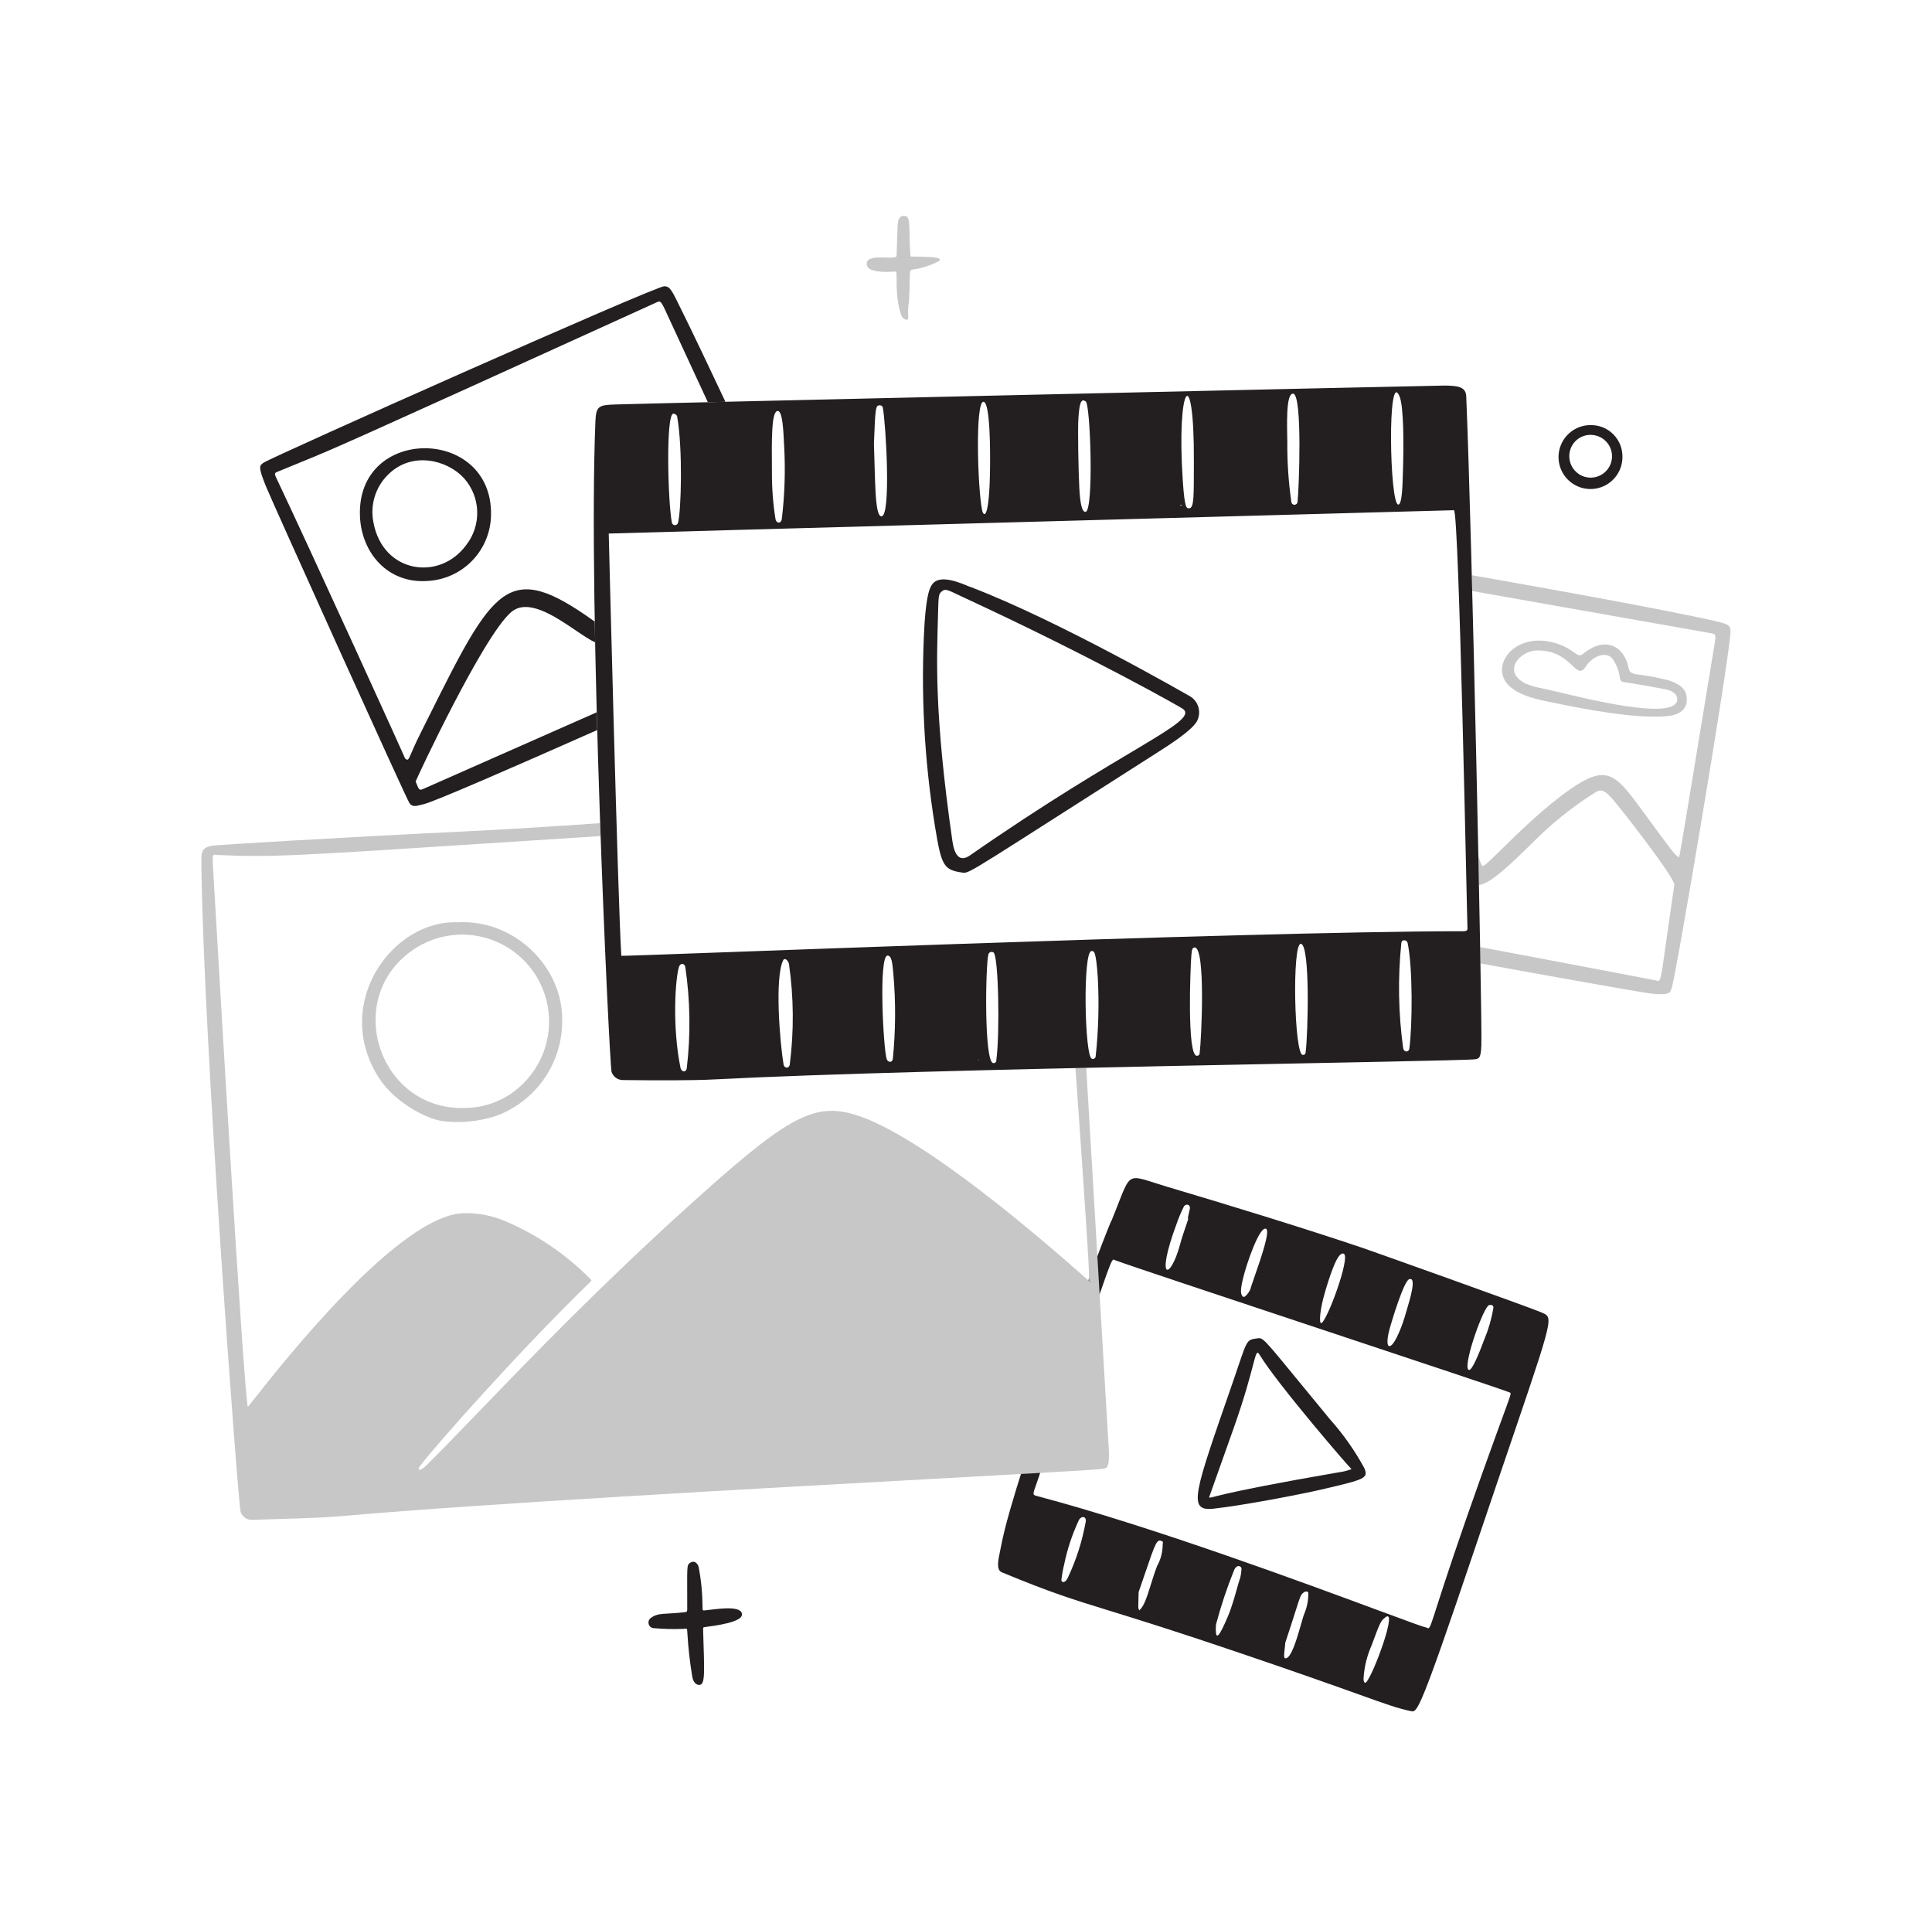 <svg width="374" height="373" viewBox="0 0 374 373" fill="none" xmlns="http://www.w3.org/2000/svg">
<g clip-path="url(#clip0_812_4339)">
<path d="M135.991 310.856C135.991 311.733 136.042 311.711 136.435 311.677C138.073 311.534 143.27 310.555 143.627 312.3C143.973 314.002 138.174 314.668 136.421 314.91C136.148 314.947 136.094 314.983 136.109 315.399C136.332 323.33 136.594 326.061 135.396 326.103C134.838 326.122 134.187 325.659 134.003 324.458C133.546 321.711 133.234 318.943 133.068 316.164C132.984 314.89 133.115 315.262 132.024 315.259C130.233 315.326 128.441 315.279 126.655 315.12C126.42 315.129 126.188 315.061 125.995 314.926C125.802 314.791 125.659 314.596 125.586 314.372C125.512 314.149 125.512 313.908 125.587 313.685C125.661 313.463 125.805 313.27 125.998 313.135C127.459 312.045 128.79 312.482 132.697 312.01C133.102 311.962 133.035 311.571 133.035 311.133C133.049 302.933 132.864 302.938 133.645 302.436C134.333 301.992 134.972 302.436 135.234 303.215C135.723 305.733 135.975 308.291 135.991 310.856Z" fill="#231F20"/>
<path d="M173.755 43.836C173.803 42.745 173.976 41.724 175.069 41.788C176.491 41.871 175.799 44.167 176.264 49.649C179.394 49.733 182.541 49.666 181.873 50.47C180.353 51.298 178.7 51.854 176.988 52.112C175.762 52.318 176.304 52.003 175.968 58.297C175.795 59.344 175.743 60.408 175.812 61.466C175.904 62.256 174.746 61.858 174.442 60.955C173.155 57.135 173.764 53.136 173.468 52.568C173.415 52.467 167.372 53.254 167.799 50.844C168.134 48.946 173.607 50.498 173.563 49.488C173.579 49.644 173.599 47.569 173.755 43.836Z" fill="#C7C7C7"/>
<path d="M307.997 82.276C309.22 82.272 310.415 82.638 311.426 83.326C312.437 84.014 313.216 84.993 313.66 86.132C313.955 86.889 314.096 87.696 314.073 88.508C314.064 89.734 313.69 90.929 313 91.942C312.31 92.956 311.334 93.741 310.197 94.199C309.059 94.656 307.812 94.765 306.612 94.513C305.412 94.26 304.315 93.656 303.459 92.778C302.603 91.9 302.028 90.788 301.805 89.582C301.583 88.377 301.723 87.132 302.21 86.007C302.696 84.881 303.506 83.926 304.536 83.261C305.566 82.597 306.771 82.254 307.997 82.276ZM303.79 88.218C303.773 89.038 304 89.844 304.442 90.535C304.883 91.225 305.52 91.77 306.27 92.099C306.832 92.343 307.44 92.46 308.052 92.441C308.664 92.422 309.264 92.267 309.809 91.988C310.354 91.709 310.83 91.312 311.203 90.827C311.576 90.341 311.837 89.779 311.966 89.181C312.096 88.583 312.091 87.963 311.952 87.367C311.814 86.771 311.544 86.213 311.164 85.733C310.783 85.253 310.301 84.864 309.752 84.593C309.203 84.323 308.601 84.177 307.989 84.167C307.171 84.147 306.366 84.372 305.678 84.813C304.989 85.254 304.448 85.89 304.123 86.641C303.909 87.14 303.794 87.675 303.787 88.218H303.79Z" fill="#231F20"/>
<path d="M95.053 99.626C95.021 102.941 93.72 106.118 91.417 108.502C89.114 110.887 85.985 112.297 82.673 112.444C75.063 112.943 70.004 107.025 69.685 100C68.878 82.335 95.34 82.464 95.053 99.626ZM75.11 91.875C73.909 93.058 73.023 94.521 72.531 96.133C72.039 97.744 71.956 99.453 72.292 101.105C74.097 110.941 85.103 112.569 90.264 105.467C91.713 103.599 92.461 101.282 92.378 98.919C92.295 96.557 91.387 94.298 89.81 92.536C86.548 88.996 79.741 87.26 75.113 91.875H75.11Z" fill="#231F20"/>
<path fill-rule="evenodd" clip-rule="evenodd" d="M115.613 141.293C99.338 148.512 84.047 155.16 82.14 155.607C81.925 155.657 81.719 155.712 81.528 155.763C80.517 156.031 79.803 156.219 79.251 155.419C78.596 154.465 52.732 97.207 51.518 94.209C49.932 90.306 50.212 90.113 50.981 89.583L51.051 89.535C52.592 88.466 127.014 55.289 128.609 55.398C129.715 55.474 129.963 55.982 131.87 59.898C132.312 60.806 132.844 61.898 133.497 63.21C134.272 64.773 137.005 70.499 140.43 77.762L137.024 77.842C135.993 75.615 134.967 73.409 134.017 71.354C131.398 65.709 129.312 61.208 129.036 60.593C127.933 58.148 127.805 58.206 127.123 58.511L127.104 58.519C66.153 86.235 64.612 86.86 58.539 89.326C57.345 89.812 55.977 90.368 53.947 91.214L53.771 91.286C53.266 91.487 53.05 91.573 53.43 92.375C60.201 106.663 78.558 146.926 78.396 146.768C78.966 147.275 79.021 147.15 79.658 145.67C79.99 144.902 80.478 143.771 81.275 142.175L82.522 139.676C95.634 113.381 98.202 108.23 114.864 120.115L115.116 120.297L115.132 120.311L115.207 124.331C114.175 123.848 112.874 122.969 111.436 121.997C107.338 119.228 102.138 115.712 98.92 118.497C93.492 123.206 80.802 150.332 80.459 151.251C80.54 151.442 80.61 151.62 80.674 151.781C81.021 152.652 81.171 153.027 81.797 152.75C93.034 147.777 104.275 142.812 115.52 137.856L115.613 141.293Z" fill="#231F20"/>
<path d="M292.155 132.747C288.26 129.081 292.959 122.333 300.685 124.349C304.808 125.424 305.203 127.56 306.411 126.574C310.092 123.55 313.126 124.592 314.522 127.185C315.711 129.393 314.75 130.102 316.671 130.494C318.841 130.744 320.991 131.144 323.105 131.696C326.525 132.867 326.457 134.407 326.519 135.223C326.675 137.315 325.006 138.386 322.826 138.591C316.535 139.184 306.415 137.216 299.473 135.743C298.244 135.482 294.339 134.802 292.155 132.747ZM299.298 133.392C303.628 134.307 323.328 139.72 324.638 135.729C324.754 135.38 324.88 133.956 322.571 133.451C321.519 133.222 315.452 132.136 314.687 132.068C314.009 132.007 313.734 131.904 313.597 131.311C313.442 129.928 312.939 128.607 312.135 127.472C310.889 125.959 308.206 127.02 306.976 128.994C305.072 132.051 304.273 125.706 297.46 125.892C294.788 125.965 291.957 128.651 293.544 130.878C294.755 132.591 297.422 132.997 299.298 133.392Z" fill="#C7C7C7"/>
<path fill-rule="evenodd" clip-rule="evenodd" d="M286.585 186.463C303.307 189.521 318.361 192.177 319.766 192.315C323.188 192.651 323.317 192.165 323.549 191.294L323.554 191.277C323.546 194.134 335.325 124.756 334.993 121.925C334.926 121.363 334.707 120.934 333.672 120.629C329.344 119.348 305.797 114.985 284.914 111.332L284.994 114.39C295.215 116.208 309.876 118.796 331.371 122.582L331.385 122.586C332.126 122.715 332.264 122.74 331.79 125.387C331.673 126.038 330.88 130.871 329.878 136.988C327.984 148.538 325.34 164.67 325.072 165.884C324.42 165.734 324.356 165.649 318.088 157.112L317.219 155.928C312.607 149.647 310.742 148.075 304.131 152.64C299.065 156.137 294.065 161.045 290.756 164.295C289.241 165.781 288.08 166.92 287.429 167.417C286.915 167.811 286.79 167.457 286.543 166.755C286.511 166.664 286.479 166.568 286.441 166.468L286.187 165.783L286.3 171.295C288.607 170.993 292.356 167.325 296.893 162.886L298.368 161.445C301.611 158.393 305.144 155.666 308.918 153.303C310.114 152.524 310.943 153.312 312.163 154.655C313.565 156.197 324.3 170.014 324.121 171.231C321.742 187.346 321.689 189.686 321.072 189.845C320.921 189.884 320.737 189.794 320.477 189.741C320.572 189.739 307.832 187.316 286.529 183.295L286.585 186.463Z" fill="#C7C7C7"/>
<path d="M238.57 267.744C241.579 259.077 241.036 259.348 243.584 259.001C244.732 258.845 245.369 260.069 257.45 274.685C260.025 277.563 262.255 280.731 264.097 284.124C264.948 286.115 264.223 286.305 256.276 288.175C252.004 289.185 240.539 291.385 234.876 291.994C229.783 292.549 231.232 288.912 238.57 267.744ZM243.807 262.167C242.861 260.598 243.183 264.097 238.821 276.39C234.042 289.822 234.056 289.78 234.05 289.825C234.985 289.962 233.963 289.311 259.135 284.953C259.989 284.851 260.826 284.642 261.628 284.33C261.473 284.331 247.267 267.889 243.814 262.167H243.807Z" fill="#231F20"/>
<path fill-rule="evenodd" clip-rule="evenodd" d="M219.129 228.162C217.876 228.715 217.354 230.926 215.209 236.152C214.623 236.736 196.478 285.322 193.859 298.898C193.784 299.286 193.704 299.664 193.628 300.03C193.186 302.149 192.832 303.844 193.96 304.312C203.523 308.269 207.39 309.461 214.747 311.731C220.099 313.383 227.297 315.603 239.88 319.872C251.678 323.873 258.672 326.379 263.223 328.007C268.695 329.965 270.633 330.658 273.132 331.17L273.163 331.176C274.344 331.419 274.773 331.506 285.46 299.842C298.656 260.757 300.763 255.906 299.403 254.56C299.191 254.351 298.896 254.227 298.547 254.072C296.176 253.021 265.22 242.007 263.779 241.521C252.638 237.766 238.811 233.512 225.984 229.7C221.971 228.506 220.254 227.665 219.129 228.162ZM276.493 315.129C276.364 315.143 276.223 315.041 276.008 314.942C276.007 315.072 272.612 313.814 267.051 311.755C252.483 306.358 223.056 295.457 200.893 289.584C200.485 289.476 200.237 289.423 200.133 289.27C199.916 288.957 200.306 288.225 201.133 285.731C214.146 246.522 215.036 243.715 215.575 243.78C215.645 243.788 215.71 243.847 215.794 243.878C218.289 244.815 236.693 250.93 254.825 256.953C273.28 263.086 291.453 269.125 292.278 269.511C292.318 269.531 292.352 269.547 292.379 269.574C292.636 269.831 291.989 270.996 286.957 285.092C277.51 311.549 277.188 315.055 276.493 315.129ZM256.603 249.699C257.86 245.523 259.077 242.269 260.104 242.632C261.553 243.144 256.756 256.081 255.737 256.087C255.356 256.028 255.43 253.594 256.603 249.699ZM237.638 312.982C236.132 316.497 235.147 318.194 235.396 314.402C236.34 310.843 237.504 307.346 238.882 303.932C239.446 302.57 240.413 303.184 240.332 303.639C240.306 304.175 240.234 304.707 240.119 305.231C239.875 305.97 239.652 306.717 239.45 307.468C238.98 309.143 238.4 311.206 237.638 312.982ZM288.074 252.709C288.295 252.475 289.286 252.388 289.063 253.3C288.713 255.342 288.13 257.338 287.328 259.248C286.276 262.079 284.963 265.247 284.367 265.142C283.02 264.906 286.672 254.194 288.074 252.709ZM267.911 313.254L268.072 313.115C270.822 310.676 265.853 324.193 264.474 325.573C264.024 326.03 263.926 324.997 263.96 324.783C264.101 322.608 264.623 320.475 265.501 318.481C267.193 313.866 267.357 313.727 267.911 313.254ZM240.468 250.816C240.181 250.313 240.067 249.81 240.605 247.521V247.518C241.265 244.696 243.832 237.203 245.094 237.828C245.932 238.241 244.025 243.724 242.837 247.133C242.45 248.253 242.136 249.149 242.026 249.568C241.796 250.08 241.458 250.536 241.033 250.903C240.993 250.941 240.944 250.969 240.891 250.984C240.839 251.001 240.784 251.006 240.729 250.997C240.675 250.989 240.623 250.968 240.578 250.936C240.533 250.905 240.495 250.864 240.468 250.816ZM220.414 311.406C220.313 311.169 220.352 310.87 220.417 308.129C220.919 306.682 221.344 305.435 221.712 304.36C223.72 298.478 223.954 297.796 224.965 298.299C225.166 298.399 225.132 298.549 225.098 298.701C225.082 298.773 225.065 298.846 225.074 298.913C225.076 300.382 224.7 301.827 223.984 303.109C223.497 304.387 223.105 305.644 222.746 306.792C222.033 309.078 221.453 310.93 220.542 311.656C220.486 311.54 220.444 311.476 220.414 311.406ZM251.851 314.385C251.083 317.075 249.914 321.179 248.774 320.942L248.767 320.944C248.481 320.885 248.598 319.909 248.702 319.029C248.75 318.616 248.797 318.224 248.799 317.956C249.546 315.71 250.276 313.459 250.989 311.202C251.357 310.042 251.486 309.631 251.732 309.023C252.192 307.898 253.28 307.769 253.27 308.366C253.28 309.723 253.015 311.068 252.491 312.32C252.34 312.666 252.12 313.437 251.851 314.385ZM269.264 260.423C268.457 260.95 268.394 259.49 268.952 257.391C269.514 255.291 271.778 247.971 272.769 247.596C274.279 247.022 273.033 251.181 272.225 253.875C272.109 254.264 272.001 254.624 271.912 254.934C271.59 256.061 270.262 259.77 269.264 260.423ZM206.708 305.367C206.259 306.381 205.514 306.37 205.461 305.814C205.588 304.736 205.781 303.665 206.041 302.61C206.633 299.779 207.546 297.023 208.761 294.398C209.196 293.264 210.424 293.399 210.164 294.583C209.491 298.314 208.329 301.94 206.708 305.367ZM230.032 235.888L230.037 235.89C229.884 236.354 229.726 236.817 229.568 237.28C229.167 238.456 228.764 239.636 228.441 240.84C226.57 247.795 223.594 248.11 227.749 236.914C228.158 235.722 228.647 234.559 229.215 233.435C229.684 232.894 230.527 233.137 230.32 234.028C229.896 235.843 229.912 235.848 230.032 235.888Z" fill="#231F20"/>
<path d="M88.594 178.503C99.734 177.879 109.068 187.351 108.823 197.589C108.838 201.565 107.638 205.451 105.382 208.726C103.126 212.001 99.924 214.508 96.203 215.911C93.015 216.991 89.634 217.377 86.284 217.044C83.053 216.898 76.422 213.482 73.287 208.523C64.224 194.17 76.011 177.999 88.594 178.503ZM90.05 214.434C92.153 214.417 94.231 213.986 96.167 213.166C98.102 212.345 99.857 211.151 101.331 209.651C103.561 207.434 105.126 204.636 105.847 201.575C106.568 198.513 106.417 195.311 105.411 192.332C104.405 189.352 102.584 186.713 100.155 184.716C97.726 182.718 94.786 181.441 91.668 181.03C87.488 180.48 83.255 181.518 79.805 183.94C66.229 193.474 73.471 215.025 90.05 214.434Z" fill="#C7C7C7"/>
<path fill-rule="evenodd" clip-rule="evenodd" d="M116.179 159.315C106.961 159.954 98.025 160.524 89.776 160.923C64.458 162.146 42.167 163.53 41.394 163.634C39.079 163.946 38.962 164.714 38.984 167.023C39.303 200.331 46.081 290.77 46.582 292.638C46.747 293.103 47.058 293.503 47.47 293.776C47.881 294.049 48.37 294.18 48.863 294.15C50.788 294.083 52.56 294.031 54.226 293.982C58.953 293.842 62.803 293.728 66.72 293.382C93.55 291.013 145.771 288.138 180.176 286.243C198.614 285.229 211.935 284.495 213.489 284.272C214.423 284.138 214.684 283.95 214.673 281.092L210.277 206.664L208.194 206.711L208.518 211.376C209.849 230.487 211.005 247.093 210.813 247.822C211.585 248.592 211.061 248.13 209.59 246.839C203.143 241.172 178.499 219.518 165.303 215.675C157.216 213.319 151.924 216.542 132.875 233.784C116.006 249.051 102.758 262.787 92.833 273.079C88.957 277.098 85.587 280.592 82.706 283.447C81.032 285.106 80.836 284.358 81.235 283.832C84.169 279.888 100.933 261.017 114.219 248.152C114.554 247.827 114.551 247.789 114.199 247.46C109.498 242.71 103.913 238.927 97.758 236.323C95.307 235.284 92.667 234.765 90.005 234.8C77.597 234.725 54.731 263.751 49.198 270.773C48.466 271.702 48.038 272.246 47.977 272.286C47.149 269.522 41.86 178.599 41.696 175.721C41.206 167.105 40.998 165.618 41.394 165.435C41.528 165.373 41.727 165.459 42.008 165.471C52.618 165.934 55.6 165.741 97.074 163.053C102.719 162.687 109.079 162.274 116.268 161.811C116.237 160.985 116.208 160.152 116.179 159.315Z" fill="#C7C7C7"/>
<path d="M283.838 76.724C283.763 74.95 282.435 74.644 279.681 74.623C278.081 74.609 125.088 78.074 119.069 78.282C115.841 78.395 115.383 78.614 115.258 81.64C113.795 117.164 117.927 205.261 118.385 207.44C118.531 207.895 118.816 208.293 119.199 208.579C119.582 208.864 120.045 209.023 120.523 209.033C127.447 209.114 134.09 209.134 138.481 208.903C178.99 206.776 282.831 205.444 285.561 205.008C286.385 204.876 286.661 204.728 286.762 202.272C286.962 197.324 284.97 103.844 283.838 76.724ZM270.918 76.693C271.739 78.614 271.771 85.979 271.568 91.65C271.51 93.299 271.475 97.663 270.682 97.655C268.991 97.646 268.553 71.154 270.918 76.693ZM250.316 76.19C252.202 76.273 251.432 95.264 251.178 97.165C251.161 97.315 251.088 97.454 250.973 97.552C250.859 97.651 250.711 97.702 250.559 97.696C250.408 97.691 250.265 97.629 250.158 97.522C250.05 97.416 249.987 97.273 249.98 97.122C249.435 93.325 249.174 89.493 249.201 85.657C249.177 82.684 248.853 76.123 250.316 76.19ZM231.113 89.278C231.085 95.639 231.221 98.395 230.178 98.378C229.711 98.37 229.34 98.504 228.977 93.198C227.682 74.288 231.199 69.671 231.113 89.278ZM228.829 97.701C228.673 97.856 228.782 97.841 228.416 97.749C228.497 97.691 228.408 97.701 228.829 97.701ZM210.119 99.07C209.378 99.07 209.082 97.118 208.938 94.472C208.782 91.654 208.589 82.986 208.774 80.696C208.959 78.406 209.19 76.957 210.143 77.684C211.08 77.686 211.798 99.081 210.119 99.072V99.07ZM190.381 77.759C191.783 77.815 191.671 88.717 191.66 90.097C191.568 100.776 190.4 100.193 190.102 98.666C189.227 94.195 188.778 77.695 190.381 77.759ZM170.357 78.451C170.488 78.442 170.617 78.484 170.718 78.567C170.819 78.651 170.884 78.771 170.899 78.901C171.494 82.089 172.541 100.05 170.613 99.935C169.307 99.858 169.439 92.735 169.178 85.842C169.463 79.052 169.436 78.371 170.357 78.451ZM150.428 79.562C151.519 79.194 151.654 83.513 151.798 86.342C152.059 91.057 151.907 95.784 151.341 100.472C151.209 101.384 150.299 101.359 150.124 100.472C149.645 97.484 149.414 94.462 149.432 91.436C149.356 84.588 149.381 79.914 150.428 79.562ZM130.349 80.068C130.509 80.066 130.664 80.114 130.795 80.205C130.926 80.295 131.025 80.425 131.079 80.574C132.208 86.892 131.858 99.086 131.253 101.167C131.223 101.304 131.146 101.426 131.036 101.512C130.926 101.599 130.79 101.645 130.65 101.643C130.51 101.64 130.375 101.59 130.268 101.499C130.161 101.409 130.089 101.284 130.063 101.147C129.284 97.157 128.861 80.085 130.349 80.068ZM132.951 206.706C132.839 207.632 131.904 207.51 131.733 206.669C130.088 198.642 130.737 189.353 131.435 187.131C131.683 186.341 132.526 186.386 132.662 187.158C133.621 193.633 133.718 200.206 132.951 206.706ZM152.894 205.977C152.762 206.903 151.812 206.773 151.685 206.026C150.948 201.638 149.959 189.199 151.601 185.866C151.913 185.243 152.616 185.942 152.731 186.569C153.658 193 153.712 199.528 152.891 205.976L152.894 205.977ZM172.837 204.999C172.601 205.801 171.859 205.519 171.666 205.022C171.005 203.308 170.031 184.906 171.822 184.944C172.66 184.961 172.749 186.536 172.94 188.527C173.423 194.008 173.384 199.524 172.828 204.999H172.837ZM189.311 205.142C189.426 205.072 189.375 205.061 189.524 205.142C189.442 205.197 189.491 205.197 189.301 205.142H189.311ZM192.874 205.236C192.877 205.309 192.863 205.383 192.834 205.451C192.804 205.518 192.76 205.578 192.706 205.628C192.65 205.676 192.585 205.712 192.515 205.733C192.444 205.754 192.37 205.76 192.298 205.75C190.464 205.711 190.777 186.798 191.333 184.716C191.359 184.614 191.409 184.519 191.48 184.441C191.551 184.362 191.64 184.303 191.74 184.267C191.839 184.231 191.946 184.22 192.05 184.235C192.155 184.25 192.254 184.291 192.34 184.353C193.288 185.062 193.589 199.86 192.865 205.236H192.874ZM212.125 204.301C212.066 204.83 211.832 204.993 211.396 204.924C209.942 204.715 209.572 184.027 211.301 184.066C211.776 184.076 212.141 183.867 212.51 189.096C212.786 194.168 212.654 199.253 212.116 204.304L212.125 204.301ZM232.244 203.807C232.191 204.199 232.003 204.337 231.677 204.335C229.742 204.335 230.431 187.137 230.626 184.859C230.735 183.613 230.864 183.426 231.216 183.381C233.464 183.099 232.553 201.439 232.235 203.81L232.244 203.807ZM252.759 203.651C252.708 204.039 252.512 204.176 252.187 204.171C250.528 204.15 250.095 182.639 251.809 182.67C253.672 182.725 253.2 200.311 252.748 203.657L252.759 203.651ZM272.836 202.911C272.727 203.699 271.789 203.704 271.63 202.889C270.695 196.131 270.576 189.285 271.274 182.499C271.364 181.72 272.364 181.912 272.486 182.479C273.513 187.279 273.413 198.617 272.827 202.917L272.836 202.911ZM282.792 180.232C240.346 180.268 120.289 185.163 120.278 184.986C119.616 174.947 117.84 103.299 117.84 103.263C117.84 103.227 281.42 98.744 281.455 98.744C282.457 98.744 283.998 179.003 284.078 179.657C284.152 180.268 283.467 180.238 282.783 180.238L282.792 180.232Z" fill="#231F20"/>
<path d="M187.918 113.618C205.039 120.151 229.87 134.496 230.132 134.627C230.563 134.845 230.947 135.147 231.26 135.515C231.574 135.883 231.812 136.31 231.959 136.77C232.107 137.231 232.161 137.716 232.119 138.198C232.077 138.68 231.939 139.149 231.713 139.576C230.704 141.402 226.416 144.131 223.942 145.71C188.971 167.991 187.698 169.07 186.452 168.902C182.622 168.388 182.256 167.603 180.999 159.96C178.89 146.977 178.211 133.802 178.973 120.671C179.369 115.085 179.938 113.264 181.025 112.552C183.104 111.189 187.563 113.616 187.918 113.618ZM184.366 162.776C184.729 165.291 185.668 167.015 187.754 165.563C217.702 144.72 232.092 139.737 229.043 137.228C228.731 136.967 211.659 127.257 186.718 115.707C183.446 114.191 183.044 113.778 182.223 114.537C181.689 115.029 181.678 115.336 181.583 118.998C181.369 127.185 180.766 137.778 184.366 162.776Z" fill="#231F20"/>
</g>
<defs>
<clipPath id="clip0_812_4339">
<rect width="373" height="373" fill="white" transform="translate(0.5)"/>
</clipPath>
</defs>
</svg>
